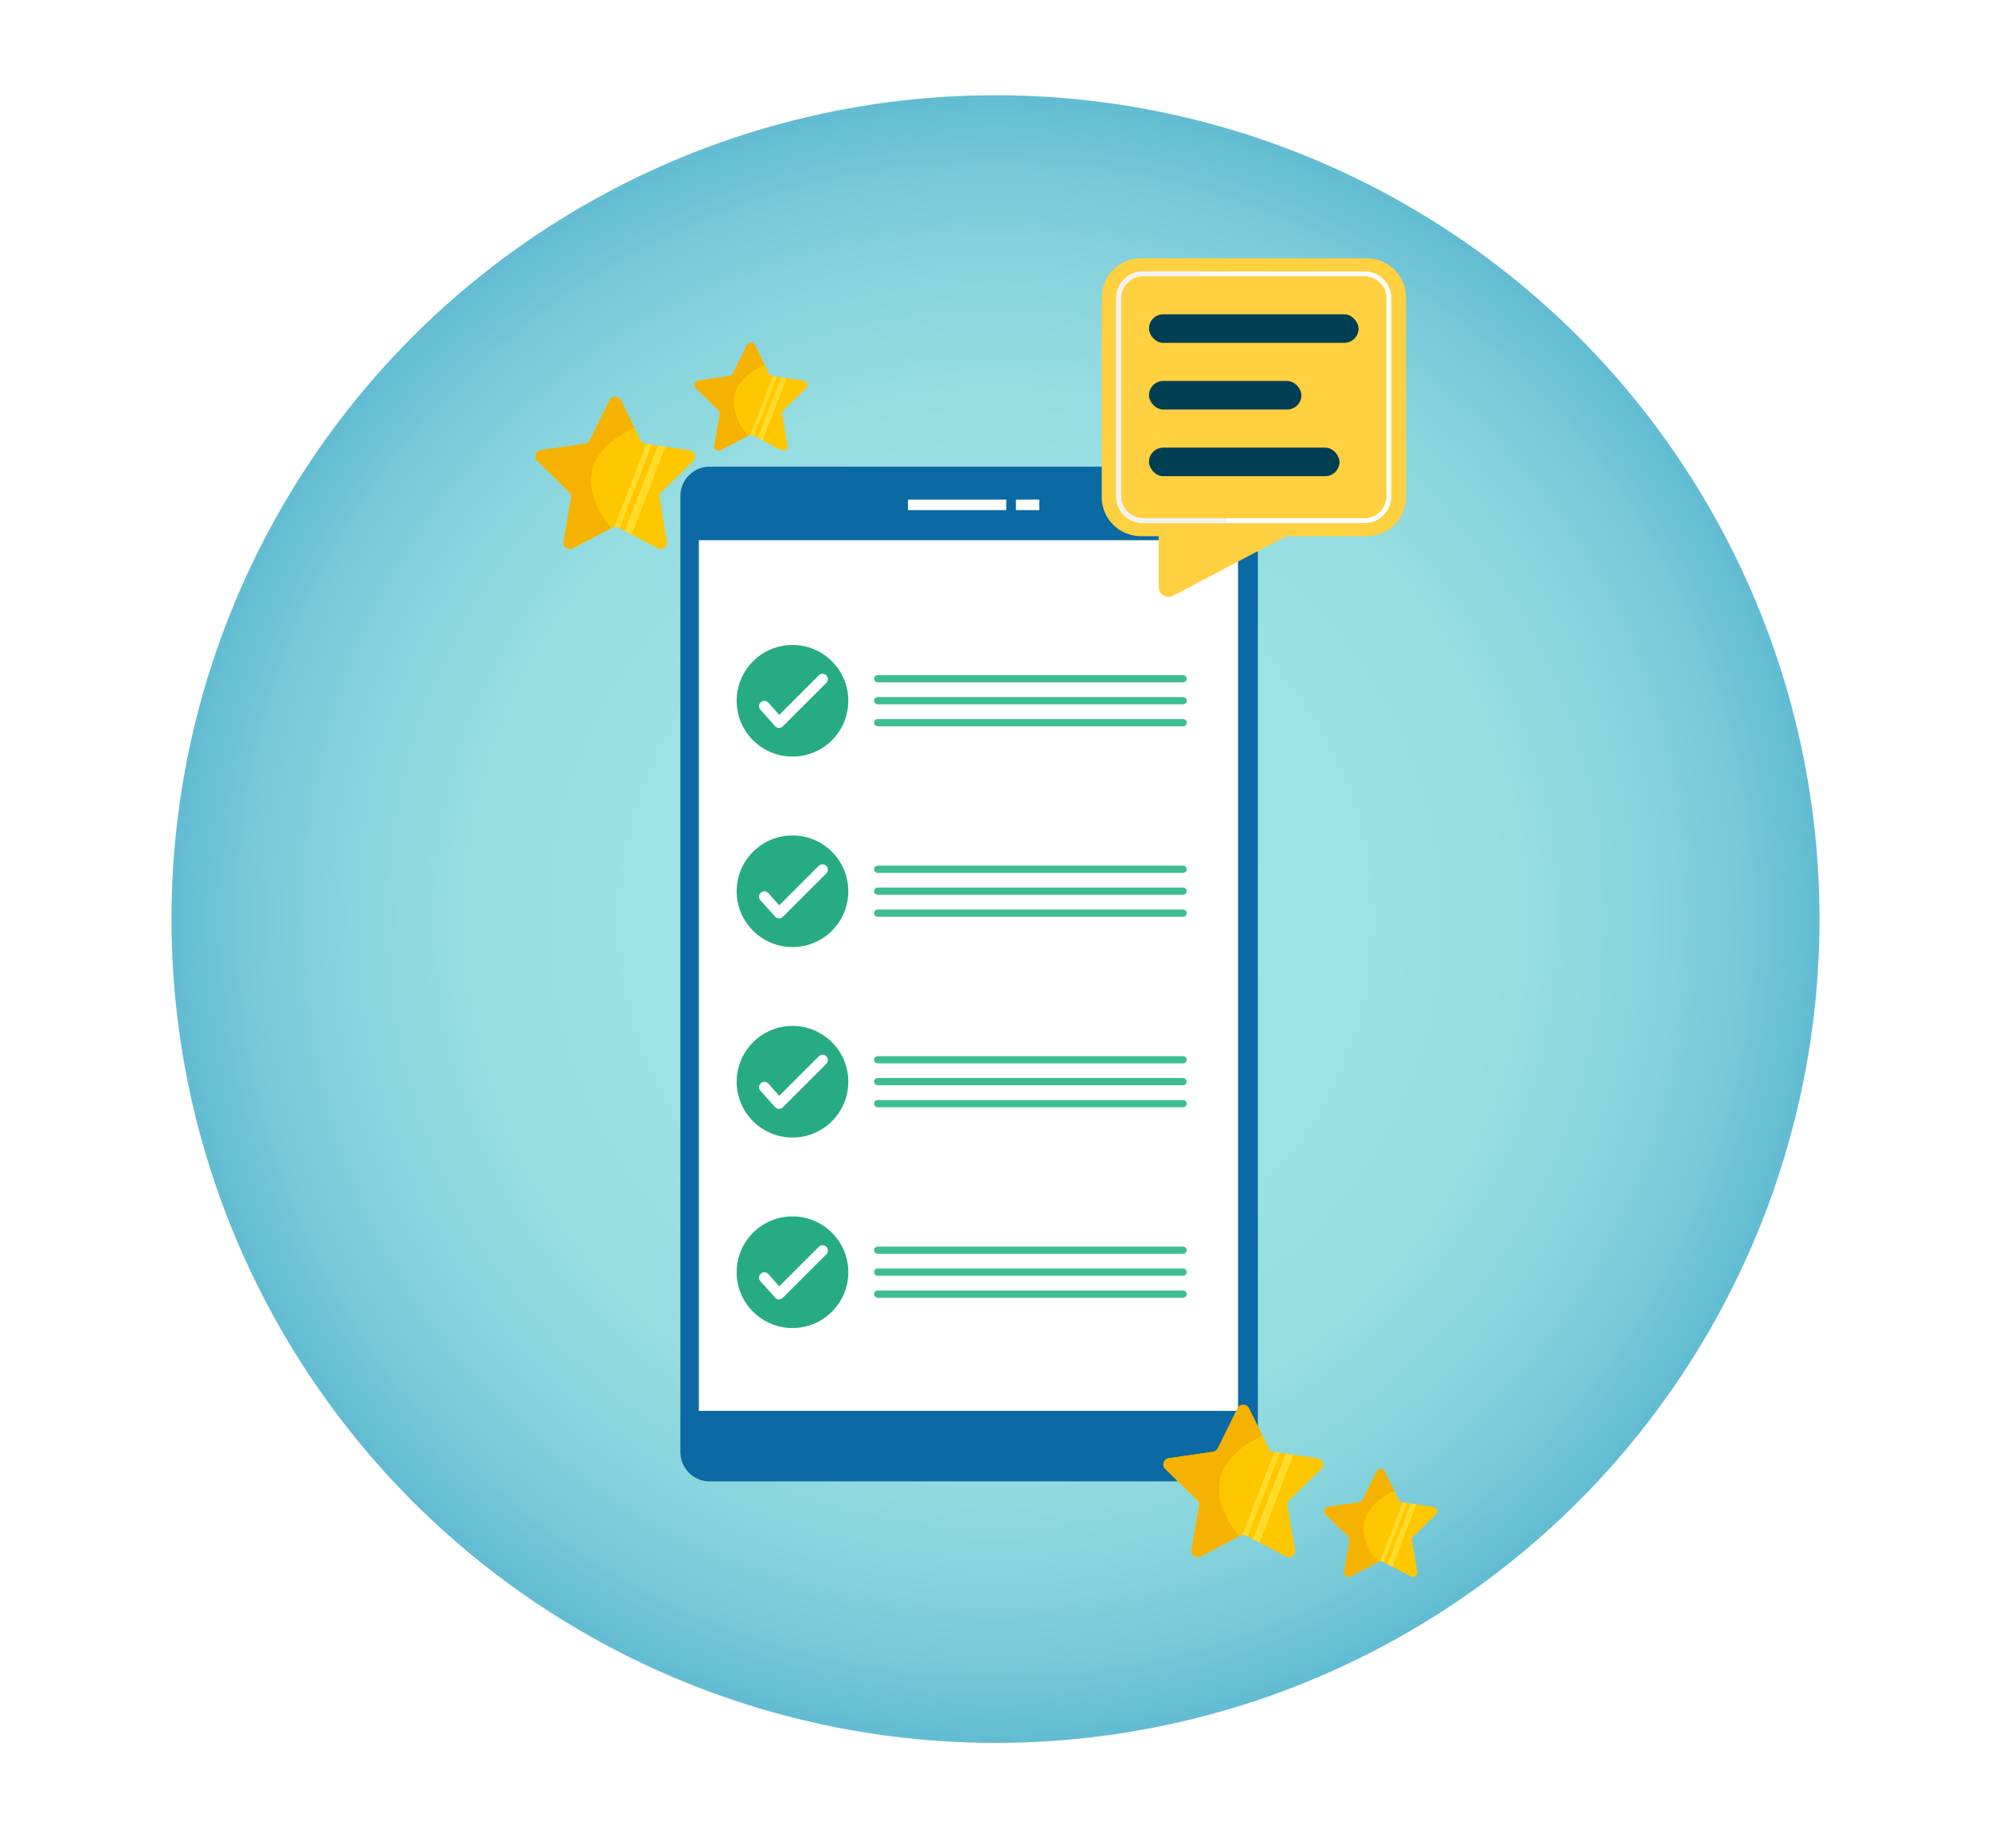 <?xml version="1.0" encoding="UTF-8"?>
<svg id="Layer_1" data-name="Layer 1" xmlns="http://www.w3.org/2000/svg" xmlns:xlink="http://www.w3.org/1999/xlink" viewBox="0 0 209 194">
  <defs>
    <style>
      .cls-1 {
        fill: #fff;
      }

      .cls-2 {
        fill: #0b69a3;
      }

      .cls-3 {
        filter: url(#drop-shadow-1);
      }

      .cls-3, .cls-4 {
        fill: none;
      }

      .cls-5 {
        fill: #f4f2f1;
      }

      .cls-6 {
        fill: #ffc700;
      }

      .cls-7 {
        fill: #3ebd93;
      }

      .cls-8 {
        fill: #f5b200;
      }

      .cls-9 {
        fill: url(#radial-gradient);
      }

      .cls-10 {
        fill: #27ab83;
      }

      .cls-11 {
        fill: #003e54;
      }

      .cls-4 {
        stroke: #fff;
        stroke-miterlimit: 10;
        stroke-width: 1.1px;
      }

      .cls-12 {
        fill: #ffd040;
      }

      .cls-13 {
        fill: #ffdb2b;
      }
    </style>
    <radialGradient id="radial-gradient" cx="104.5" cy="96.5" fx="104.5" fy="96.5" r="86.5" gradientUnits="userSpaceOnUse">
      <stop offset="0" stop-color="#9fe4e4"/>
      <stop offset=".44" stop-color="#9ce2e3"/>
      <stop offset=".64" stop-color="#95dde1"/>
      <stop offset=".78" stop-color="#89d5dd"/>
      <stop offset=".9" stop-color="#77cad8"/>
      <stop offset="1" stop-color="#62bcd2"/>
    </radialGradient>
    <filter id="drop-shadow-1" filterUnits="userSpaceOnUse">
      <feOffset dx="0" dy="1"/>
      <feGaussianBlur result="blur" stdDeviation="2"/>
      <feFlood flood-color="#000" flood-opacity=".3"/>
      <feComposite in2="blur" operator="in"/>
      <feComposite in="SourceGraphic"/>
    </filter>
  </defs>
  <circle class="cls-9" cx="104.5" cy="96.5" r="86.5"/>
  <path class="cls-2" d="m132.04,152.44c0,1.71-1.37,3.1-3.05,3.1h-54.52c-1.69,0-3.05-1.39-3.05-3.1V52.1c0-1.71,1.37-3.1,3.05-3.1h54.52c1.69,0,3.05,1.39,3.05,3.1v100.34Z"/>
  <rect class="cls-1" x="73.36" y="56.72" width="56.6" height="91.42"/>
  <g>
    <line class="cls-4" x1="95.31" y1="53.01" x2="105.63" y2="53.01"/>
    <line class="cls-4" x1="106.64" y1="53.01" x2="109.1" y2="53.01"/>
  </g>
  <g>
    <g>
      <g>
        <path class="cls-7" d="m124.19,133.95h-32.06c-.21,0-.38-.17-.38-.38h0c0-.21.17-.38.38-.38h32.06c.21,0,.38.17.38.38h0c0,.21-.17.38-.38.38Z"/>
        <path class="cls-7" d="m124.19,131.65h-32.06c-.21,0-.38-.17-.38-.38h0c0-.21.17-.38.38-.38h32.06c.21,0,.38.17.38.38h0c0,.21-.17.38-.38.38Z"/>
        <path class="cls-7" d="m124.19,135.5h-32.06c-.21,0-.38.17-.38.38h0c0,.21.17.38.38.38h32.06c.21,0,.38-.17.38-.38h0c0-.21-.17-.38-.38-.38Z"/>
      </g>
      <circle class="cls-10" cx="83.19" cy="133.58" r="5.86"/>
      <path class="cls-1" d="m81.78,136.43s-.01,0-.02,0c-.15,0-.3-.07-.4-.19l-1.54-1.72c-.21-.23-.19-.59.05-.79.23-.21.59-.19.79.05l1.14,1.28,4.15-4.15c.22-.22.57-.22.79,0,.22.22.22.57,0,.79l-4.57,4.57c-.11.11-.25.16-.4.16Z"/>
    </g>
    <g>
      <g>
        <path class="cls-7" d="m124.19,113.95h-32.06c-.21,0-.38-.17-.38-.38h0c0-.21.17-.38.38-.38h32.06c.21,0,.38.17.38.38h0c0,.21-.17.38-.38.38Z"/>
        <path class="cls-7" d="m124.19,111.65h-32.06c-.21,0-.38-.17-.38-.38h0c0-.21.17-.38.38-.38h32.06c.21,0,.38.17.38.38h0c0,.21-.17.38-.38.38Z"/>
        <path class="cls-7" d="m124.19,115.5h-32.06c-.21,0-.38.17-.38.38h0c0,.21.17.38.38.38h32.06c.21,0,.38-.17.38-.38h0c0-.21-.17-.38-.38-.38Z"/>
      </g>
      <circle class="cls-10" cx="83.19" cy="113.58" r="5.86"/>
      <path class="cls-1" d="m81.78,116.43s-.01,0-.02,0c-.15,0-.3-.07-.4-.19l-1.54-1.72c-.21-.23-.19-.59.05-.79.23-.21.59-.19.79.05l1.14,1.28,4.15-4.15c.22-.22.57-.22.79,0,.22.22.22.57,0,.79l-4.57,4.57c-.11.11-.25.16-.4.16Z"/>
    </g>
    <g>
      <g>
        <path class="cls-7" d="m124.19,93.95h-32.06c-.21,0-.38-.17-.38-.38h0c0-.21.17-.38.38-.38h32.06c.21,0,.38.17.38.38h0c0,.21-.17.38-.38.38Z"/>
        <path class="cls-7" d="m124.19,91.65h-32.06c-.21,0-.38-.17-.38-.38h0c0-.21.17-.38.38-.38h32.06c.21,0,.38.17.38.38h0c0,.21-.17.38-.38.38Z"/>
        <path class="cls-7" d="m124.19,95.5h-32.06c-.21,0-.38.17-.38.38h0c0,.21.17.38.38.38h32.06c.21,0,.38-.17.38-.38h0c0-.21-.17-.38-.38-.38Z"/>
      </g>
      <circle class="cls-10" cx="83.19" cy="93.58" r="5.86"/>
      <path class="cls-1" d="m81.78,96.43s-.01,0-.02,0c-.15,0-.3-.07-.4-.19l-1.54-1.72c-.21-.23-.19-.59.05-.79.23-.21.59-.19.79.05l1.14,1.28,4.15-4.15c.22-.22.57-.22.79,0,.22.22.22.57,0,.79l-4.57,4.57c-.11.11-.25.16-.4.16Z"/>
    </g>
    <g>
      <g>
        <path class="cls-7" d="m124.19,73.95h-32.06c-.21,0-.38-.17-.38-.38h0c0-.21.17-.38.38-.38h32.06c.21,0,.38.17.38.38h0c0,.21-.17.38-.38.38Z"/>
        <path class="cls-7" d="m124.19,71.65h-32.06c-.21,0-.38-.17-.38-.38h0c0-.21.17-.38.38-.38h32.06c.21,0,.38.17.38.38h0c0,.21-.17.38-.38.38Z"/>
        <path class="cls-7" d="m124.19,75.5h-32.06c-.21,0-.38.17-.38.38h0c0,.21.17.38.38.38h32.06c.21,0,.38-.17.38-.38h0c0-.21-.17-.38-.38-.38Z"/>
      </g>
      <circle class="cls-10" cx="83.19" cy="73.58" r="5.86"/>
      <path class="cls-1" d="m81.78,76.43s-.01,0-.02,0c-.15,0-.3-.07-.4-.19l-1.54-1.72c-.21-.23-.19-.59.05-.79.23-.21.59-.19.79.05l1.14,1.28,4.15-4.15c.22-.22.57-.22.79,0,.22.22.22.57,0,.79l-4.57,4.57c-.11.11-.25.16-.4.16Z"/>
    </g>
  </g>
  <g>
    <g>
      <path class="cls-6" d="m130.2,161.23l-4.16,2.19c-.48.25-1.05-.16-.96-.69l.79-4.63c.04-.21-.03-.43-.19-.58l-3.36-3.28c-.39-.38-.18-1.05.37-1.12l4.65-.68c.21-.03.4-.17.5-.36l2.08-4.21c.24-.49.94-.49,1.18,0l2.08,4.21c.1.19.28.33.5.36l4.65.68c.54.08.76.74.37,1.12l-3.36,3.28c-.16.15-.23.37-.19.58l.79,4.63c.09.54-.47.95-.96.69l-4.16-2.19c-.19-.1-.42-.1-.61,0Z"/>
      <g>
        <polygon class="cls-13" points="134.97 152.62 131.51 161.6 132.22 161.97 135.78 152.74 134.97 152.62"/>
        <path class="cls-13" d="m133.78,152.45l-3.36,8.72c.14-.02.28,0,.4.06l.16.08,3.39-8.79-.58-.08Z"/>
      </g>
      <path class="cls-8" d="m125.09,162.72c-.09.54.47.95.96.69l4.05-2.13c-.62-.69-1.13-1.47-1.51-2.31-.5-1.1-.78-2.34-.55-3.53.25-1.31,1.11-2.45,2.15-3.28.71-.57,1.52-1.02,2.34-1.41l-1.43-2.9c-.24-.49-.94-.49-1.18,0l-2.08,4.21c-.1.19-.28.33-.5.36l-4.65.68c-.54.08-.76.74-.37,1.12l3.36,3.28c.16.15.23.37.19.58l-.79,4.63Z"/>
    </g>
    <g>
      <path class="cls-6" d="m64.28,55.39l-4.16,2.19c-.48.25-1.05-.16-.96-.69l.79-4.63c.04-.21-.03-.43-.19-.58l-3.36-3.28c-.39-.38-.18-1.05.37-1.12l4.65-.68c.21-.03.4-.17.5-.36l2.08-4.21c.24-.49.94-.49,1.18,0l2.08,4.21c.1.19.28.33.5.36l4.65.68c.54.08.76.74.37,1.12l-3.36,3.28c-.16.15-.23.37-.19.58l.79,4.63c.09.54-.47.95-.96.69l-4.16-2.19c-.19-.1-.42-.1-.61,0Z"/>
      <g>
        <polygon class="cls-13" points="69.05 46.78 65.58 55.75 66.3 56.13 69.86 46.89 69.05 46.78"/>
        <path class="cls-13" d="m67.85,46.6l-3.36,8.72c.14-.02.28,0,.4.06l.16.08,3.39-8.79-.58-.08Z"/>
      </g>
      <path class="cls-8" d="m59.16,56.88c-.09.54.47.95.96.69l4.05-2.13c-.62-.69-1.13-1.47-1.51-2.31-.5-1.1-.78-2.34-.55-3.53.25-1.31,1.11-2.45,2.15-3.28.71-.57,1.52-1.02,2.34-1.41l-1.43-2.9c-.24-.49-.94-.49-1.18,0l-2.08,4.21c-.1.19-.28.33-.5.36l-4.65.68c-.54.08-.76.74-.37,1.12l3.36,3.28c.16.15.23.37.19.58l-.79,4.63Z"/>
    </g>
    <g>
      <path class="cls-6" d="m144.73,163.97l-2.95,1.55c-.34.18-.74-.11-.68-.49l.56-3.28c.03-.15-.02-.31-.13-.41l-2.38-2.32c-.28-.27-.12-.74.26-.8l3.29-.48c.15-.02.28-.12.35-.26l1.47-2.98c.17-.35.67-.35.84,0l1.47,2.98c.07.14.2.23.35.26l3.29.48c.38.06.54.53.26.8l-2.38,2.32c-.11.11-.16.26-.13.41l.56,3.28c.07.38-.33.67-.68.49l-2.95-1.55c-.14-.07-.3-.07-.43,0Z"/>
      <g>
        <polygon class="cls-13" points="148.1 157.87 145.65 164.23 146.15 164.5 148.68 157.96 148.1 157.87"/>
        <path class="cls-13" d="m147.26,157.75l-2.38,6.18c.1-.01.2,0,.28.05l.11.06,2.4-6.22-.41-.06Z"/>
      </g>
      <path class="cls-8" d="m141.1,165.03c-.07.38.33.67.68.49l2.87-1.51c-.44-.49-.8-1.04-1.07-1.64-.35-.78-.55-1.66-.39-2.5.18-.93.79-1.73,1.52-2.33.51-.4,1.07-.72,1.66-1l-1.01-2.05c-.17-.35-.67-.35-.84,0l-1.47,2.98c-.07.14-.2.23-.35.26l-3.29.48c-.38.06-.54.53-.26.8l2.38,2.32c.11.11.16.26.13.41l-.56,3.28Z"/>
    </g>
    <g>
      <path class="cls-6" d="m78.62,45.71l-2.95,1.55c-.34.18-.74-.11-.68-.49l.56-3.28c.03-.15-.02-.31-.13-.41l-2.38-2.32c-.28-.27-.12-.74.26-.8l3.29-.48c.15-.02.28-.12.35-.26l1.47-2.98c.17-.35.67-.35.84,0l1.47,2.98c.07.14.2.23.35.26l3.29.48c.38.06.54.53.26.8l-2.38,2.32c-.11.11-.16.26-.13.41l.56,3.28c.07.38-.33.67-.68.49l-2.95-1.55c-.14-.07-.3-.07-.43,0Z"/>
      <g>
        <polygon class="cls-13" points="82 39.61 79.54 45.97 80.05 46.24 82.57 39.7 82 39.61"/>
        <path class="cls-13" d="m81.15,39.49l-2.38,6.18c.1-.01.2,0,.28.05l.11.06,2.4-6.22-.41-.06Z"/>
      </g>
      <path class="cls-8" d="m74.99,46.77c-.07.38.33.67.68.49l2.87-1.51c-.44-.49-.8-1.04-1.07-1.64-.35-.78-.55-1.66-.39-2.5.18-.93.79-1.73,1.52-2.33.51-.4,1.07-.72,1.66-1l-1.01-2.05c-.17-.35-.67-.35-.84,0l-1.47,2.98c-.07.14-.2.23-.35.26l-3.29.48c-.38.06-.54.53-.26.8l2.38,2.32c.11.11.16.26.13.41l-.56,3.28Z"/>
    </g>
  </g>
  <g class="cls-3">
    <path class="cls-12" d="m143.47,26.12h-23.71c-2.27,0-4.11,1.84-4.11,4.11v20.96c0,2.27,1.84,4.11,4.11,4.11h1.87v5.34c0,.77.82,1.27,1.51.91l11.87-6.25h8.47c2.27,0,4.11-1.84,4.11-4.11v-20.96c0-2.27-1.84-4.11-4.11-4.11Z"/>
    <g>
      <path class="cls-1" d="m143.23,53.93h-23.24c-1.56,0-2.82-1.27-2.82-2.82v-20.79c0-1.56,1.27-2.82,2.82-2.82h23.24c1.56,0,2.82,1.27,2.82,2.82v20.79c0,1.56-1.27,2.82-2.82,2.82Zm-23.24-25.92c-1.27,0-2.31,1.04-2.31,2.31v20.79c0,1.27,1.04,2.31,2.31,2.31h23.24c1.27,0,2.31-1.04,2.31-2.31v-20.79c0-1.27-1.04-2.31-2.31-2.31h-23.24Z"/>
      <path class="cls-5" d="m128.61,53.41h-8.62c-1.27,0-2.31-1.04-2.31-2.31v-20.79c0-1.27,1.04-2.31,2.31-2.31h5.91c.05-.17.09-.34.14-.51h-6.05c-1.56,0-2.82,1.27-2.82,2.82v20.79c0,1.56,1.27,2.82,2.82,2.82h8.87c-.09-.17-.17-.34-.26-.51Z"/>
    </g>
    <rect class="cls-11" x="120.61" y="32" width="22" height="3" rx="1.5" ry="1.5"/>
    <rect class="cls-11" x="120.61" y="39" width="16" height="3" rx="1.5" ry="1.5"/>
    <rect class="cls-11" x="120.61" y="46" width="20" height="3" rx="1.5" ry="1.5"/>
  </g>
</svg>